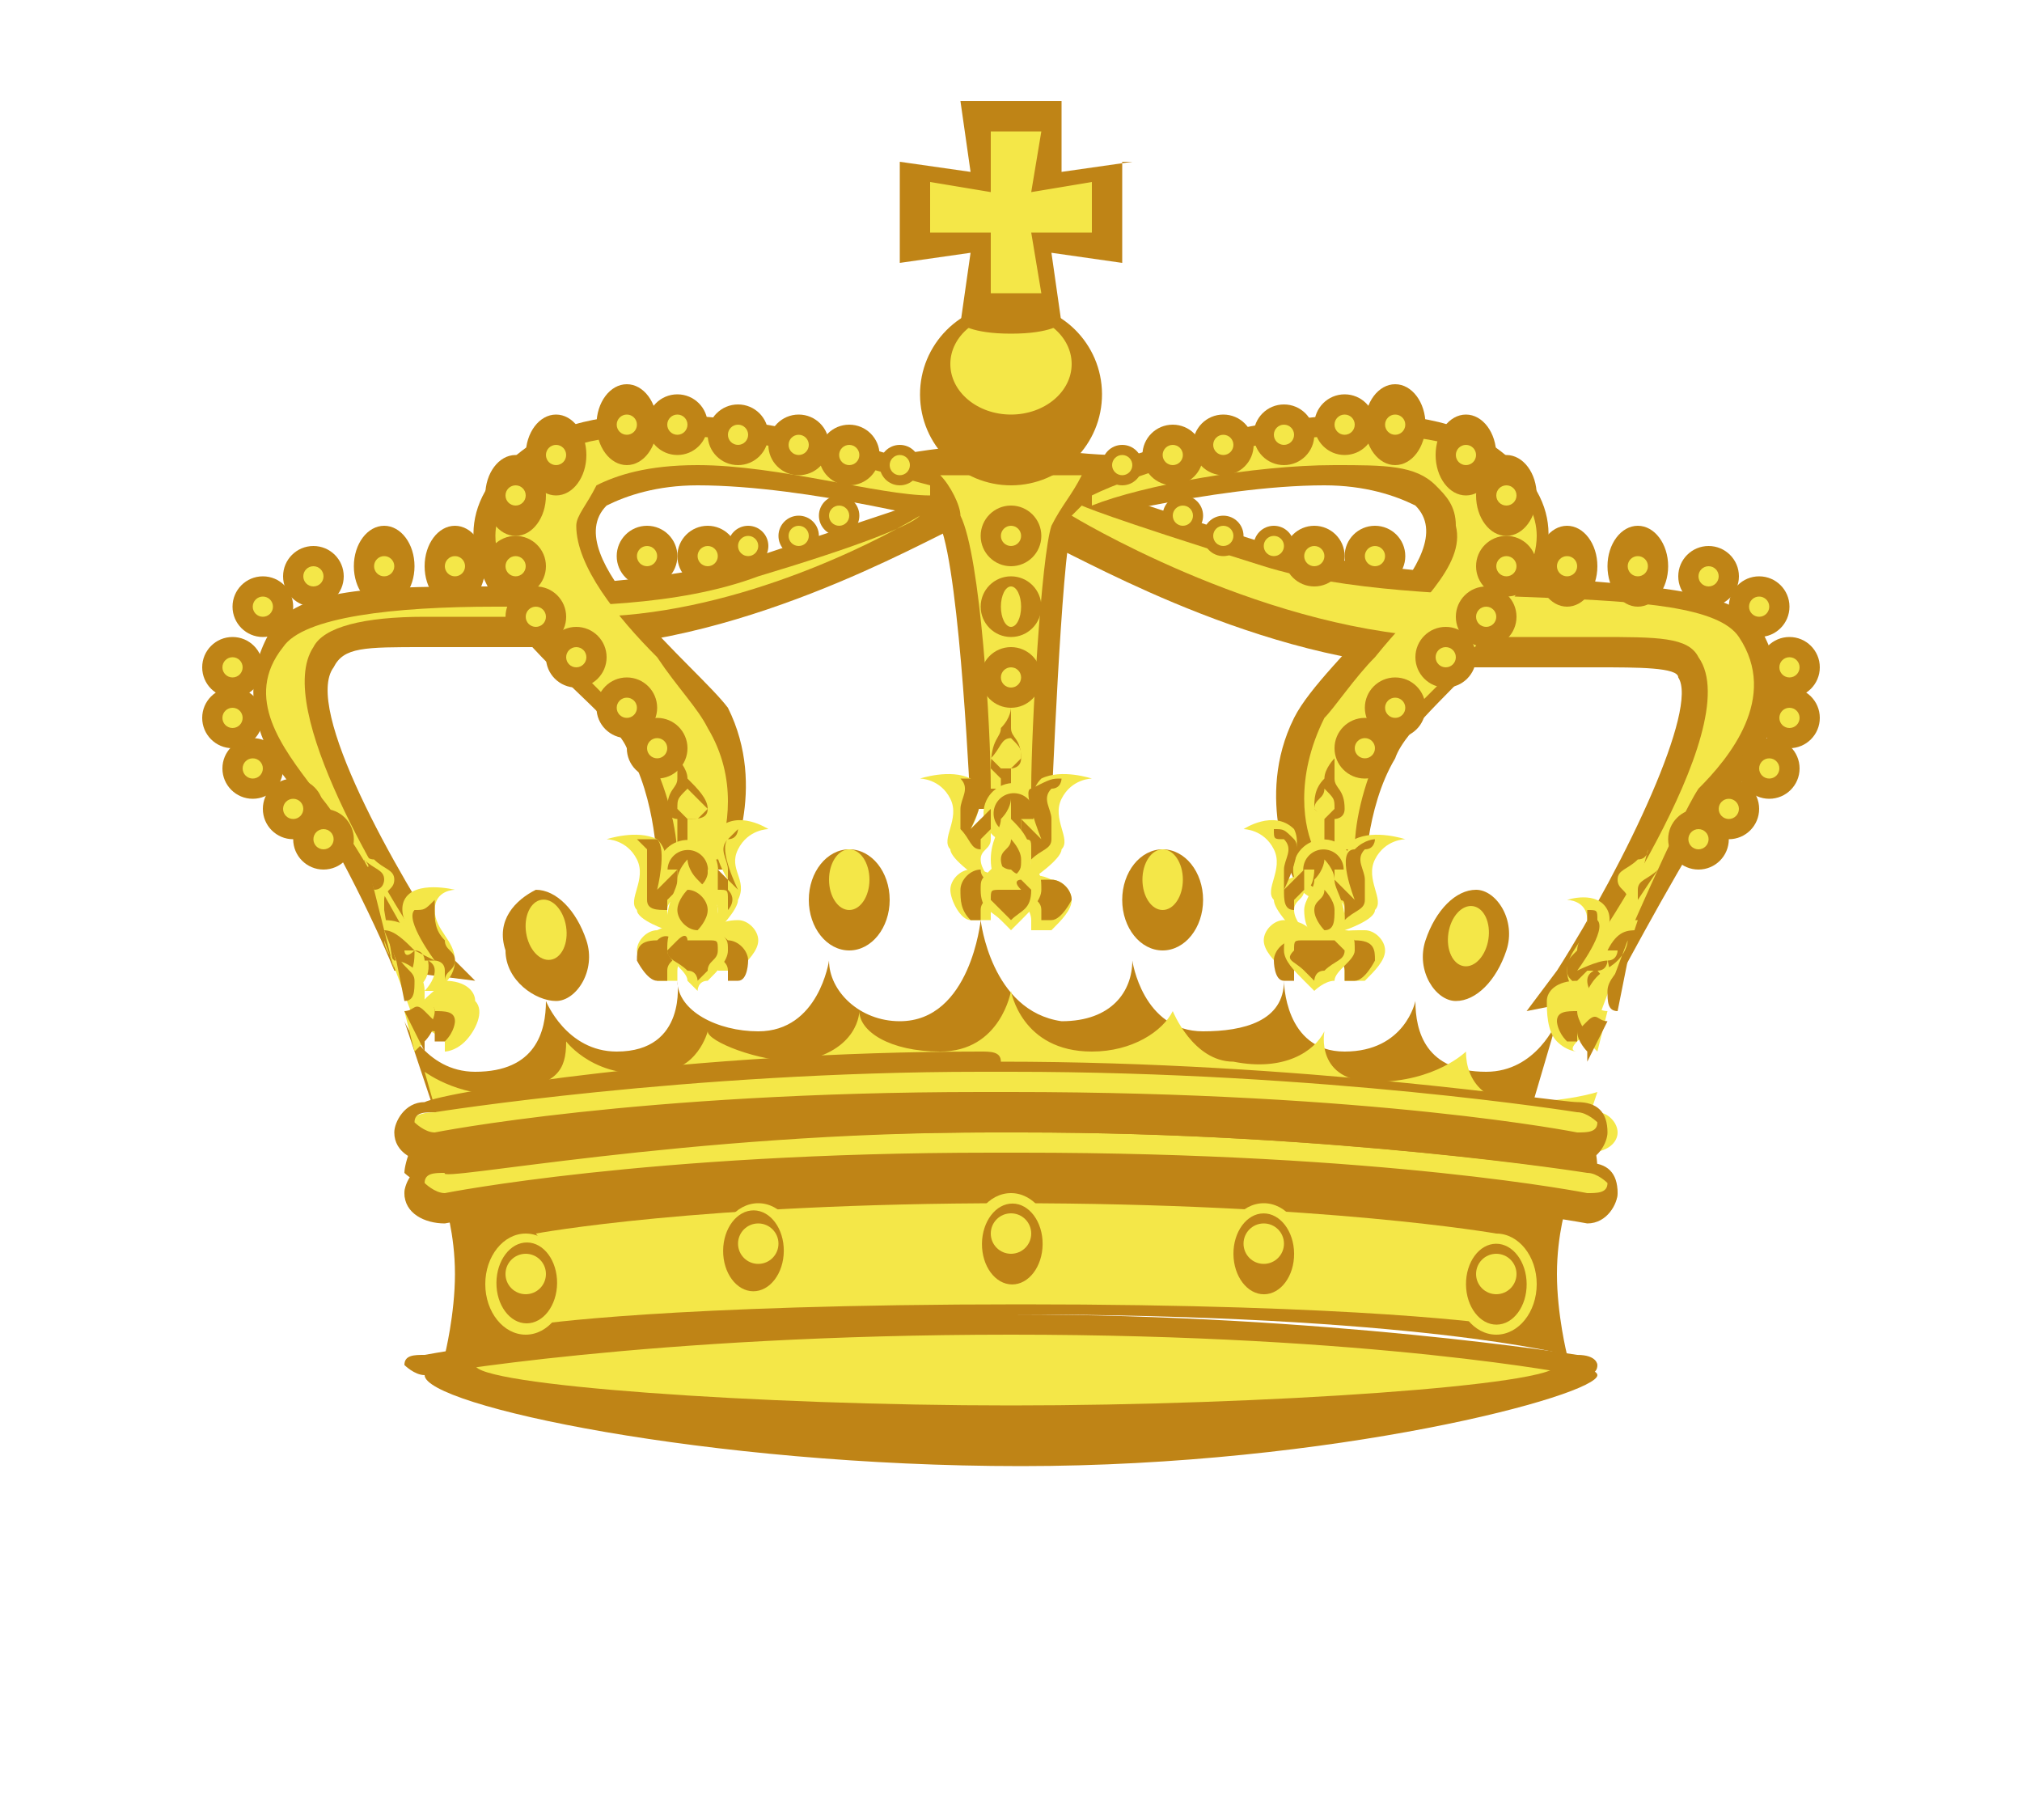 <?xml version="1.0" encoding="utf-8"?>
<!-- Generator: Adobe Illustrator 19.2.1, SVG Export Plug-In . SVG Version: 6.00 Build 0)  -->
<svg version="1.1" id="レイヤー_1" xmlns="http://www.w3.org/2000/svg" xmlns:xlink="http://www.w3.org/1999/xlink" x="0px"
	 y="0px" width="20px" height="18px" viewBox="0 0 20 18" style="enable-background:new 0 0 20 18;" xml:space="preserve">
<style type="text/css">
	.st0{fill:#BF8416;}
	.st1{fill:#F4E748;}
</style>
<g>
	<g>
		<path class="st0" d="M13.5,4.1c-1.3,0-2.9,0.6-2.9,0.6l-0.1,0.5c0,0,1.5-0.4,2.6-0.4c0.4,0,0.7,0.1,0.9,0.2
			c0.5,0.5-0.9,1.5-1.2,2.1c-0.4,0.8,0,1.6,0,1.6l0.7,0c0,0,0-0.7,0.3-1.2C14,6.9,16.1,5.7,15,4.6C14.6,4.2,14.1,4.1,13.5,4.1
			L13.5,4.1z"/>
		<path class="st0" d="M10.7,4.8L10.7,4.8l-0.3,0.2l-0.3,0.2l0.3,0.2c0.1,0,1.9,1.1,3.7,1.2c0.4,0,0.8,0,1,0c0.1,0,0.3,0,0.4,0
			c0.1,0,0.2,0,0.3,0c0.4,0,0.8,0,0.8,0.1c0.2,0.3-0.5,1.8-1.2,2.9l-0.3,0.4l0.5-0.1L16,9.7c0,0,0.8-1.5,1-1.7
			c0.2-0.2,0.9-1,0.4-1.8c-0.3-0.4-1.2-0.4-2.2-0.5c-0.9,0-1.8-0.1-2.6-0.3C11,4.9,10.8,4.8,10.7,4.8L10.7,4.8L10.7,4.8z"/>
		<path class="st0" d="M10,4.4c-0.7,0-1.1,0.1-1.1,0.1s0.2,0.3,0.4,0.7C9.5,5.7,9.6,8,9.6,8l0.8,0c0,0,0.1-2.5,0.2-2.8
			C10.7,5,11,4.5,11,4.5S10.7,4.5,10,4.4C10,4.4,10,4.4,10,4.4L10,4.4z"/>
		<path class="st0" d="M6.5,4.1C5.9,4.1,5.4,4.2,5,4.6C3.9,5.7,6,6.9,6.2,7.4c0.3,0.5,0.3,1.2,0.3,1.2l0.7,0c0,0,0.4-0.8,0-1.6
			C6.9,6.6,5.5,5.5,6,5c0.2-0.1,0.5-0.2,0.9-0.2c1.1,0,2.6,0.4,2.6,0.4L9.4,4.7C9.4,4.7,7.9,4.1,6.5,4.1L6.5,4.1z"/>
		<path class="st0" d="M4.7,9.7L3.9,9.6l0,0C3.7,9.1,3.2,8.1,3,7.9C2.8,7.7,2.2,7,2.7,6.2c0.3-0.4,1.1-0.4,2.2-0.4
			c0.9,0,1.9-0.1,2.6-0.3C9,5,9.3,4.9,9.3,4.9l0,0l0.4,0.2L9.5,5.2c-0.1,0-1.9,1.1-3.7,1.2c-0.4,0-0.8,0-1,0l-0.6,0
			c-0.6,0-0.8,0-0.9,0.2C3,7,3.9,8.6,4.5,9.5L4.7,9.7z"/>
		<path class="st1" d="M4.1,9.4l0.1,0C3.8,8.8,2.7,7,3.1,6.4c0.1-0.2,0.5-0.3,1.1-0.3l0.6,0c0.2,0,0.6,0,1,0c1.4,0,2.8-0.7,3.3-1
			C9,5.2,8.5,5.4,7.5,5.7C6.7,6,5.7,6,4.9,6C3.9,6,3,6.1,2.8,6.4c-0.4,0.5,0,1,0.3,1.4C3.4,8.1,4,9.2,4.1,9.4z"/>
		<path class="st1" d="M10.7,5c0,0,0.2,0.1,1.8,0.6c1.6,0.5,4.3,0.1,4.7,0.7c0.4,0.6-0.1,1.2-0.4,1.5C16.6,8.1,16,9.5,16,9.5
			l-0.4,0.1c0,0,1.7-2.4,1.2-3.1c-0.1-0.2-0.4-0.2-1-0.2c-0.2,0-0.4,0-0.6,0c-0.3,0-0.6,0-1,0c-1.8-0.1-3.6-1.2-3.6-1.2L10.7,5
			L10.7,5z"/>
		<path class="st0" d="M15.8,13.6c0,0.2-2.6,0.9-5.7,0.9s-5.9-0.6-5.9-0.9c0-0.2,2.8-0.4,5.9-0.4S15.8,13.4,15.8,13.6z"/>
		<path class="st1" d="M15.4,13.5c0,0.2-2.9,0.4-5.4,0.4c-2.5,0-5.3-0.2-5.3-0.4c0-0.1,2.8-0.4,5.3-0.4
			C12.5,13.1,15.4,13.4,15.4,13.5z"/>
		<path class="st1" d="M13.5,4.3c0.6,0,1.1,0.1,1.4,0.4c0.2,0.2,0.3,0.4,0.3,0.6c0,0.5-0.6,1.1-1,1.5c-0.2,0.2-0.4,0.4-0.5,0.5
			c-0.2,0.4-0.3,0.8-0.3,1.1l-0.4,0c-0.1-0.2-0.2-0.7,0.1-1.3c0.1-0.1,0.3-0.4,0.5-0.6c0.4-0.5,0.9-0.9,0.8-1.3
			c0-0.2-0.1-0.3-0.2-0.4c-0.2-0.2-0.5-0.2-1-0.2c-0.8,0-1.9,0.2-2.4,0.4l0-0.1C11.2,4.7,12.4,4.3,13.5,4.3L13.5,4.3z"/>
		<path class="st0" d="M9.9,11.5c-4.5,0-5.3,0.4-5.3,0.4L4,10.1c0,0,0.2,0.5,0.7,0.5c0.6,0,0.7-0.4,0.7-0.7c0,0,0.2,0.5,0.7,0.5
			c0.7,0,0.6-0.7,0.6-0.7c0,0.3,0.4,0.5,0.8,0.5c0.6,0,0.7-0.7,0.7-0.7c0,0.3,0.3,0.6,0.7,0.6c0.7,0,0.8-1,0.8-1s0.1,0.9,0.8,1
			c0.5,0,0.7-0.3,0.7-0.6c0,0,0.1,0.7,0.7,0.7c0.4,0,0.8-0.1,0.8-0.5c0,0,0,0.7,0.6,0.7c0.6,0,0.7-0.5,0.7-0.5
			c0,0.3,0.1,0.7,0.7,0.7c0.5,0,0.7-0.5,0.7-0.5l-0.5,1.7c0,0-0.8-0.3-5.3-0.4H9.9z"/>
		<path class="st1" d="M9.9,11.7c-4.3,0-5.3,0.3-5.3,0.3l-0.4-1.4c0,0,0.4,0.3,0.9,0.2c0.4-0.1,0.5-0.2,0.5-0.5c0,0,0.3,0.4,0.9,0.3
			C6.9,10.6,7,10.2,7,10.2c0,0.1,0.5,0.3,0.9,0.3c0.6-0.1,0.6-0.5,0.6-0.5c0,0.2,0.3,0.4,0.8,0.4c0.6,0,0.7-0.6,0.7-0.6
			s0.1,0.6,0.8,0.6c0.4,0,0.7-0.2,0.8-0.4c0,0,0.2,0.5,0.6,0.5c0.5,0.1,0.8-0.1,0.9-0.3c0,0-0.1,0.5,0.5,0.5c0.6,0,0.9-0.3,0.9-0.3
			c0,0.3,0.2,0.5,0.5,0.5c0.5,0,0.8-0.1,0.8-0.1L15.4,12c0,0-1-0.3-5.3-0.3H9.9z"/>
		<path class="st0" d="M15.4,12.6c0,0.4,0.1,0.8,0.1,0.8s-1.5-0.4-5.5-0.4c-4,0-5.6,0.4-5.6,0.4s0.1-0.4,0.1-0.8
			c0-0.4-0.1-0.7-0.1-0.7s1.9-0.5,5.5-0.5c3.6,0,5.6,0.5,5.6,0.5S15.4,12.2,15.4,12.6z"/>
		<path class="st1" d="M14.7,12.6c0,0.2,0.1,0.5,0.1,0.5s-1.3-0.2-4.7-0.2c-3.5,0-4.8,0.2-4.8,0.2s0.1-0.2,0.1-0.5
			c0-0.3-0.1-0.4-0.1-0.4s1.6-0.3,4.7-0.3c3.1,0,4.8,0.3,4.8,0.3S14.7,12.4,14.7,12.6z"/>
		<path class="st0" d="M15.8,11.6c0,0.1-0.1,0.1-0.2,0.1c0,0-2-0.4-5.6-0.4c-3.6,0-5.8,0.4-5.8,0.4c-0.1,0-0.2-0.1-0.2-0.1l0,0
			c0-0.1,0.1-0.4,0.2-0.4c0,0,2.7-0.5,5.8-0.4c3.1,0,5.6,0.4,5.6,0.4C15.8,11.2,15.8,11.5,15.8,11.6L15.8,11.6z"/>
		<g>
			<path class="st1" d="M4.3,12C4.1,12,4,11.9,4,11.8c0-0.1,0.1-0.2,0.3-0.2c0,0,2.5-0.4,5.5-0.4c0.1,0,0.2,0,0.3,0
				c3.1,0,5.6,0.4,5.7,0.4c0,0,0,0,0,0c0.1,0,0.2,0.1,0.2,0.2c0,0.1-0.1,0.2-0.3,0.2c0,0-2.1-0.4-5.6-0.4c-0.1,0-0.2,0-0.3,0
				C6.3,11.6,4.3,12,4.3,12L4.3,12L4.3,12z"/>
			<path class="st0" d="M9.8,11.2c0.1,0,0.2,0,0.3,0c3.1,0,5.6,0.4,5.6,0.4c0.1,0,0.2,0.1,0.2,0.1c0,0.1-0.1,0.1-0.2,0.1
				c0,0-2-0.4-5.6-0.4c-0.1,0-0.2,0-0.3,0c-3.4,0-5.4,0.4-5.4,0.4c-0.1,0-0.2-0.1-0.2-0.1c0-0.1,0.1-0.1,0.2-0.1
				C4.3,11.7,6.8,11.2,9.8,11.2L9.8,11.2z M9.8,11v0.2V11c-2.9,0-5.3,0.4-5.5,0.5c-0.2,0-0.3,0.2-0.3,0.3c0,0.2,0.2,0.3,0.4,0.3h0
				l0,0c0,0,2-0.4,5.4-0.4c0.1,0,0.2,0,0.3,0c3.5,0,5.6,0.4,5.6,0.4l0,0h0c0.2,0,0.3-0.2,0.3-0.3c0-0.2-0.1-0.3-0.3-0.3
				c-0.2,0-2.7-0.4-5.7-0.4C10,11,9.9,11,9.8,11L9.8,11z"/>
		</g>
		<g>
			<path class="st1" d="M4.3,11.4c-0.1,0-0.3-0.1-0.3-0.2c0-0.1,0.1-0.2,0.3-0.2c0,0,2.5-0.4,5.5-0.4c0.1,0,0.2,0,0.3,0
				c3.1,0,5.6,0.4,5.7,0.4c0,0,0,0,0,0c0.1,0,0.2,0.1,0.2,0.2c0,0.1-0.1,0.2-0.3,0.2c0,0-2.1-0.4-5.6-0.4c-0.1,0-0.2,0-0.3,0
				C6.3,10.9,4.3,11.4,4.3,11.4L4.3,11.4L4.3,11.4z"/>
			<path class="st0" d="M9.7,10.6c0.1,0,0.2,0,0.3,0c3.1,0,5.6,0.4,5.6,0.4c0.1,0,0.2,0.1,0.2,0.1c0,0.1-0.1,0.1-0.2,0.1
				c0,0-2-0.4-5.6-0.4c-0.1,0-0.2,0-0.3,0c-3.4,0-5.4,0.4-5.4,0.4c-0.1,0-0.2-0.1-0.2-0.1c0-0.1,0.1-0.1,0.2-0.1
				C4.3,11,6.8,10.6,9.7,10.6L9.7,10.6z M9.7,10.4c-2.9,0-5.3,0.4-5.5,0.5c-0.2,0-0.3,0.2-0.3,0.3c0,0.2,0.2,0.3,0.4,0.3h0l0,0
				c0,0,2-0.4,5.4-0.4c0.1,0,0.2,0,0.3,0c3.5,0,5.6,0.4,5.6,0.4l0,0h0c0.2,0,0.3-0.2,0.3-0.3c0-0.2-0.1-0.3-0.3-0.3
				c-0.2,0-2.7-0.4-5.7-0.4C9.9,10.4,9.8,10.4,9.7,10.4L9.7,10.4z"/>
		</g>
		<path class="st1" d="M10,4.7L10,4.7L10,4.7c0.3,0,0.5,0,0.7,0c-0.1,0.2-0.2,0.3-0.3,0.5c-0.1,0.3-0.2,2-0.2,2.6l-0.4,0
			c0-0.6-0.1-2.3-0.3-2.7C9.5,5,9.4,4.8,9.3,4.7C9.5,4.7,9.7,4.7,10,4.7L10,4.7z"/>
		<ellipse class="st0" cx="10" cy="5.3" rx="0.3" ry="0.3"/>
		<ellipse class="st1" cx="10" cy="5.3" rx="0.1" ry="0.1"/>
		<ellipse class="st0" cx="10" cy="6" rx="0.3" ry="0.3"/>
		<ellipse class="st1" cx="10" cy="6" rx="0.1" ry="0.2"/>
		<ellipse class="st0" cx="10" cy="6.7" rx="0.3" ry="0.3"/>
		<ellipse class="st1" cx="10" cy="6.7" rx="0.1" ry="0.1"/>
		<g>
			<path class="st0" d="M9.9,7.2C10,7.1,10,7,10,7s0,0.1,0,0.2c0,0.1,0.1,0.1,0.1,0.3c0,0.1-0.1,0.1-0.1,0.1c0,0,0,0,0,0.1l0,0.6
				l-0.1,0l0-0.6c0,0,0,0,0,0c0,0-0.1-0.1-0.1-0.1C9.8,7.3,9.9,7.3,9.9,7.2z"/>
			<path class="st1" d="M10,7.3c0,0,0-0.1,0-0.1S10,7.2,10,7.3c0.1,0.1,0.1,0.1,0.1,0.2c0,0-0.1,0.1-0.1,0.1c0,0-0.1,0-0.1,0
				c0,0-0.1-0.1-0.1-0.1C9.9,7.4,9.9,7.3,10,7.3z"/>
			
				<ellipse transform="matrix(2.742250e-002 -1 1 2.742250e-002 1.654 17.822)" class="st1" cx="10" cy="8.1" rx="0.3" ry="0.3"/>
			
				<ellipse transform="matrix(2.748665e-002 -1 1 2.748665e-002 1.653 17.822)" class="st0" cx="10" cy="8.1" rx="0.2" ry="0.2"/>
			<path class="st1" d="M10.3,8.2c0,0-0.2-0.3,0-0.5c0.2-0.1,0.5,0,0.5,0s-0.2,0-0.3,0.2c-0.1,0.2,0.1,0.4,0,0.5
				c0,0.1-0.3,0.3-0.3,0.3l-0.1,0c0,0,0.1-0.1,0.1-0.2c0-0.1-0.1-0.1-0.1-0.2c0-0.1,0-0.2,0-0.2s0.1,0,0.1,0
				C10.3,8.1,10.3,8.2,10.3,8.2z"/>
			<path class="st0" d="M10.5,7.7C10.5,7.7,10.5,7.7,10.5,7.7c0,0,0,0.1-0.1,0.1c-0.1,0.1,0,0.2,0,0.3c0,0.1,0,0.1,0,0.2
				c0,0.1-0.1,0.1-0.2,0.2c0,0,0-0.1,0-0.1c0-0.1,0-0.1-0.1-0.1c0,0,0,0,0-0.1c0,0,0-0.1,0-0.1c0,0,0,0,0,0c0,0,0.2,0.2,0.2,0.2
				s-0.2-0.5-0.1-0.5C10.4,7.7,10.4,7.7,10.5,7.7L10.5,7.7z"/>
			<path class="st1" d="M9.6,8.2c0,0,0.2-0.3,0-0.5c-0.2-0.1-0.5,0-0.5,0s0.2,0,0.3,0.2c0.1,0.2-0.1,0.4,0,0.5
				c0,0.1,0.3,0.3,0.3,0.3l0.1,0c0,0-0.1-0.1-0.1-0.2c0-0.1,0.1-0.1,0.1-0.2c0-0.1,0-0.2,0-0.2s-0.1,0-0.1,0
				C9.7,8.1,9.6,8.2,9.6,8.2z"/>
			<path class="st0" d="M9.5,7.7c0.1,0,0.1,0,0.2,0c0.1,0.1-0.1,0.5-0.1,0.5s0.2-0.2,0.2-0.2c0,0,0,0,0,0c0,0,0,0.1,0,0.1
				c0,0,0,0,0,0.1c0,0-0.1,0.1-0.1,0.1c0,0,0,0.1,0,0.1c-0.1,0-0.1-0.1-0.2-0.2c0-0.1,0-0.1,0-0.2c0-0.1,0.1-0.2,0-0.3
				C9.5,7.8,9.5,7.7,9.5,7.7C9.4,7.7,9.5,7.7,9.5,7.7L9.5,7.7z"/>
			<path class="st1" d="M10.2,8.5c0-0.2-0.1-0.3-0.2-0.4C10,8,10,7.9,10,7.9S10,8,9.9,8.1C9.9,8.2,9.8,8.3,9.8,8.5
				c0,0.2,0.1,0.3,0.2,0.3C10.1,8.8,10.2,8.7,10.2,8.5z"/>
			<path class="st0" d="M10.1,8.5c0-0.1-0.1-0.2-0.1-0.2c0-0.1,0-0.1,0-0.1s0,0.1,0,0.1c0,0.1-0.1,0.1-0.1,0.2
				c0,0.1,0.1,0.2,0.1,0.2C10.1,8.6,10.1,8.6,10.1,8.5z"/>
			<path class="st1" d="M10.1,8.8c0,0.1,0.1,0.2,0.1,0.3c0,0.1,0,0.1,0,0.1s0.1,0,0.2,0c0.1-0.1,0.2-0.2,0.2-0.3
				c0-0.1-0.1-0.2-0.2-0.2C10.2,8.6,10.1,8.7,10.1,8.8z"/>
			<path class="st0" d="M10.2,8.8c0,0.1,0.1,0.1,0.1,0.2c0,0.1,0,0.1,0,0.1s0.1,0,0.1,0c0.1,0,0.2-0.2,0.2-0.2
				c0-0.1-0.1-0.2-0.2-0.2C10.2,8.7,10.2,8.7,10.2,8.8z"/>
			<path class="st1" d="M9.9,8.8C9.9,8.9,9.8,9,9.8,9c0,0.1,0,0.1,0,0.1s-0.1,0-0.2,0C9.5,9.1,9.4,8.9,9.4,8.8
				c0-0.1,0.1-0.2,0.2-0.2C9.8,8.6,9.9,8.7,9.9,8.8z"/>
			<path class="st0" d="M9.8,8.8c0,0.1-0.1,0.1-0.1,0.2c0,0.1,0,0.1,0,0.1s-0.1,0-0.1,0C9.5,9,9.5,8.9,9.5,8.8
				c0-0.1,0.1-0.2,0.2-0.2C9.7,8.7,9.8,8.7,9.8,8.8z"/>
			<path class="st1" d="M10.2,8.6c0.1,0,0.1,0.1,0.1,0.2c0,0.1-0.1,0.2-0.2,0.3C10,9.2,10,9.2,10,9.2s0,0-0.1-0.1
				C9.8,9,9.7,9,9.7,8.8c0-0.1,0-0.1,0.1-0.2c0.1-0.1,0.1,0,0.2,0C10.1,8.7,10.1,8.6,10.2,8.6z"/>
			<path class="st0" d="M10.1,8.7c0,0,0.1,0.1,0.1,0.1C10.2,9,10.1,9,10,9.1C10,9.1,10,9.1,10,9.1s0,0-0.1-0.1
				C9.9,9,9.8,8.9,9.8,8.9c0-0.1,0-0.1,0.1-0.1c0,0,0.1,0,0.2,0C10,8.7,10.1,8.7,10.1,8.7z"/>
		</g>
		<g>
			<path class="st1" d="M16,9.6l0.3-1.2c0,0,0,0.1-0.1,0.1c-0.1,0.1-0.2,0.1-0.2,0.2c0,0.1,0.1,0.1,0.1,0.2c0,0,0,0,0,0.1L16,9.6
				L16,9.6z"/>
			<path class="st0" d="M16.4,8.6C16.3,8.6,16.3,8.6,16.4,8.6c-0.1,0.1-0.2,0.1-0.2,0.2c0,0,0,0.1,0,0.1c0,0,0,0,0,0L16.4,8.6z"/>
			<path class="st1" d="M16.2,9.1c-0.2,0-0.3,0.1-0.4,0.2c-0.1,0.2,0,0.4,0.2,0.4c0,0,0,0,0,0L16.2,9.1z"/>
			<path class="st0" d="M16.2,9.2C16.2,9.2,16.2,9.2,16.2,9.2c-0.1,0-0.2,0-0.3,0.2c0,0.1,0,0.2,0.1,0.3c0,0,0,0,0,0L16.2,9.2z"/>
			<path class="st1" d="M15.7,9.5c0,0,0.3-0.3,0.2-0.5c-0.1-0.2-0.4-0.1-0.4-0.1s0.2,0,0.2,0.2c0,0.2-0.2,0.3-0.2,0.5
				c0,0.2,0.2,0.3,0.2,0.3l0.1,0c0,0-0.1-0.1-0.1-0.2c0-0.1,0.1-0.1,0.2-0.2C16,9.5,16,9.4,16,9.4s-0.1,0-0.1,0
				C15.8,9.4,15.7,9.5,15.7,9.5z"/>
			<path class="st0" d="M15.7,9c0.1,0,0.1,0,0.1,0.1c0.1,0.1-0.2,0.5-0.2,0.5s0.2-0.1,0.3-0.1c0,0,0,0,0,0c0,0,0,0.1-0.1,0.1
				c0,0,0,0-0.1,0c0,0-0.1,0.1-0.1,0.1c0,0,0,0.1,0,0.1c0-0.1-0.1-0.1-0.1-0.2c0-0.1,0-0.1,0.1-0.2c0-0.1,0.1-0.2,0.1-0.3
				C15.7,9,15.7,9,15.7,9C15.7,8.9,15.7,9,15.7,9L15.7,9z"/>
			<path class="st1" d="M16.1,9.3C16.1,9.3,16.1,9.3,16.1,9.3c0,0,0,0.1-0.1,0.2c-0.1,0.1-0.2,0.1-0.3,0.3c-0.1,0.2,0,0.3,0.1,0.3
				c0,0,0,0,0,0L16.1,9.3z"/>
			<path class="st0" d="M16.1,9.5C16.1,9.5,16.1,9.4,16.1,9.5C16.1,9.4,16.1,9.5,16.1,9.5c-0.1,0.1-0.2,0.2-0.2,0.3
				c0,0.1,0,0.2,0.1,0.2c0,0,0,0,0,0L16.1,9.5z"/>
			<path class="st1" d="M15.8,10.1c0,0.1-0.1,0.1-0.2,0.2c-0.1,0.1,0,0.1,0,0.1s-0.1,0-0.2-0.1c-0.1-0.1-0.1-0.3-0.1-0.4
				c0-0.1,0.1-0.2,0.3-0.2C15.7,9.9,15.8,10,15.8,10.1z"/>
			<path class="st0" d="M15.7,10.1c0,0.1-0.1,0.1-0.1,0.1c0,0.1,0,0.1,0,0.1s-0.1,0-0.1,0c-0.1-0.1-0.1-0.2-0.1-0.2
				c0-0.1,0.1-0.1,0.2-0.1C15.7,9.9,15.7,10,15.7,10.1z"/>
			<path class="st1" d="M15.9,10C15.9,10,15.9,10,15.9,10c-0.1,0-0.2-0.1-0.2-0.1c-0.1,0-0.1,0.1-0.1,0.1c0,0.1,0.1,0.2,0.1,0.3
				c0.1,0.1,0.1,0.1,0.1,0.1s0,0,0,0L15.9,10z"/>
			<path class="st0" d="M15.9,10.1C15.9,10.1,15.9,10.1,15.9,10.1c-0.1,0-0.1-0.1-0.2,0c0,0-0.1,0.1-0.1,0.1c0,0.1,0.1,0.2,0.1,0.2
				c0,0.1,0,0.1,0,0.1s0,0,0,0L15.9,10.1z"/>
		</g>
		<g>
			<path class="st0" d="M13.1,7.7c0-0.1,0.1-0.2,0.1-0.2s0,0.1,0,0.2c0,0.1,0.1,0.1,0.1,0.3c0,0.1-0.1,0.1-0.1,0.1c0,0,0,0,0,0.1
				l0,0.6l-0.1,0l0-0.6c0,0,0,0,0-0.1c0,0-0.1-0.1-0.1-0.1C13,7.9,13,7.8,13.1,7.7z"/>
			<path class="st1" d="M13.1,7.8c0,0,0-0.1,0-0.1S13.1,7.8,13.1,7.8c0.1,0.1,0.1,0.1,0.1,0.2c0,0-0.1,0.1-0.1,0.1c0,0-0.1,0-0.1,0
				C13.1,8.1,13,8,13,8C13,7.9,13.1,7.9,13.1,7.8z"/>
			
				<ellipse transform="matrix(6.939168e-002 -0.998 0.998 6.939168e-002 3.599 21.079)" class="st1" cx="13.1" cy="8.6" rx="0.3" ry="0.3"/>
			
				<ellipse transform="matrix(6.997792e-002 -0.998 0.998 6.997792e-002 3.591 21.073)" class="st0" cx="13.1" cy="8.6" rx="0.2" ry="0.2"/>
			<path class="st1" d="M13.4,8.8c0,0-0.2-0.3,0-0.5c0.2-0.1,0.5,0,0.5,0s-0.2,0-0.3,0.2c-0.1,0.2,0.1,0.4,0,0.5
				c0,0.1-0.3,0.2-0.3,0.2l-0.1,0c0,0,0.1-0.1,0.1-0.2c0-0.1-0.1-0.1-0.1-0.2c0-0.1,0-0.2,0-0.2s0.1,0,0.1,0
				C13.4,8.7,13.4,8.8,13.4,8.8z"/>
			<path class="st0" d="M13.6,8.3C13.6,8.3,13.7,8.3,13.6,8.3c0,0,0,0.1-0.1,0.1c-0.1,0.1,0,0.2,0,0.3c0,0.1,0,0.1,0,0.2
				c0,0.1-0.1,0.1-0.2,0.2c0,0,0-0.1,0-0.1c0-0.1,0-0.1-0.1-0.1c0,0,0,0,0-0.1c0,0,0-0.1,0-0.1c0,0,0,0,0,0c0,0,0.2,0.2,0.2,0.2
				s-0.2-0.5,0-0.5C13.5,8.3,13.6,8.3,13.6,8.3L13.6,8.3z"/>
			<path class="st1" d="M12.7,8.7c0,0,0.2-0.3,0.1-0.5c-0.2-0.2-0.5,0-0.5,0s0.2,0,0.3,0.2c0.1,0.2-0.1,0.4,0,0.5
				c0,0.1,0.2,0.3,0.2,0.3l0.1,0c0,0-0.1-0.1-0.1-0.2c0-0.1,0.1-0.1,0.1-0.2C13,8.8,13,8.6,13,8.6s-0.1,0-0.1,0
				C12.8,8.7,12.7,8.7,12.7,8.7z"/>
			<path class="st0" d="M12.6,8.2c0.1,0,0.1,0,0.2,0.1c0.1,0.1-0.1,0.5-0.1,0.5s0.2-0.2,0.2-0.2c0,0,0,0,0,0c0,0,0,0.1,0,0.1
				c0,0,0,0,0,0.1c0,0-0.1,0.1-0.1,0.1c0,0,0,0.1,0,0.1c-0.1,0-0.1-0.1-0.1-0.2c0-0.1,0-0.1,0-0.2c0-0.1,0.1-0.2,0-0.3
				C12.6,8.3,12.6,8.3,12.6,8.2C12.6,8.2,12.6,8.2,12.6,8.2L12.6,8.2z"/>
			<path class="st1" d="M13.3,9.1c0-0.2-0.1-0.3-0.1-0.4c0-0.1-0.1-0.2-0.1-0.2s0,0.1-0.1,0.2C13,8.8,12.9,8.9,12.9,9
				c0,0.2,0.1,0.3,0.2,0.3C13.2,9.3,13.3,9.2,13.3,9.1z"/>
			<path class="st0" d="M13.2,9c0-0.1-0.1-0.2-0.1-0.2c0-0.1,0-0.1,0-0.1s0,0.1,0,0.1c0,0.1-0.1,0.1-0.1,0.2c0,0.1,0.1,0.2,0.1,0.2
				C13.2,9.2,13.2,9.1,13.2,9z"/>
			<path class="st1" d="M13.2,9.3c0,0.1,0.1,0.2,0.1,0.3c0,0.1,0,0.1,0,0.1s0.1,0,0.2,0c0.1-0.1,0.2-0.2,0.2-0.3
				c0-0.1-0.1-0.2-0.2-0.2C13.3,9.2,13.2,9.2,13.2,9.3z"/>
			<path class="st0" d="M13.2,9.4c0,0.1,0.1,0.1,0.1,0.2c0,0.1,0,0.1,0,0.1s0.1,0,0.1,0c0.1,0,0.2-0.2,0.2-0.2c0-0.1,0-0.2-0.2-0.2
				C13.3,9.2,13.2,9.3,13.2,9.4z"/>
			<path class="st1" d="M13,9.3c0,0.1-0.1,0.2-0.1,0.2c0,0.1,0,0.1,0,0.1s-0.1,0-0.2,0c-0.1-0.1-0.2-0.2-0.2-0.3
				c0-0.1,0.1-0.2,0.2-0.2C12.9,9.1,13,9.2,13,9.3z"/>
			<path class="st0" d="M12.9,9.4c0,0.1-0.1,0.1-0.1,0.2c0,0.1,0,0.1,0,0.1s-0.1,0-0.1,0c-0.1,0-0.1-0.2-0.1-0.2
				c0-0.1,0.1-0.2,0.2-0.2C12.8,9.2,12.9,9.3,12.9,9.4z"/>
			<path class="st1" d="M13.3,9.2c0.1,0,0.1,0.1,0.1,0.2c0,0.1-0.2,0.2-0.2,0.3C13.1,9.7,13,9.8,13,9.8s0,0-0.1-0.1
				c-0.1-0.1-0.2-0.2-0.2-0.3c0-0.1,0-0.1,0.1-0.2c0.1,0,0.1,0,0.2,0C13.1,9.2,13.2,9.2,13.3,9.2z"/>
			<path class="st0" d="M13.2,9.3c0,0,0.1,0.1,0.1,0.1c0,0.1-0.1,0.1-0.2,0.2c-0.1,0-0.1,0.1-0.1,0.1s0,0-0.1-0.1
				c-0.1-0.1-0.2-0.1-0.1-0.2c0-0.1,0-0.1,0.1-0.1c0,0,0.1,0,0.2,0C13.1,9.3,13.2,9.3,13.2,9.3z"/>
		</g>
		<path class="st0" d="M15.8,13.5c0,0.1-0.1,0.1-0.2,0.1c0,0-2-0.4-5.6-0.4c-3.6,0-5.8,0.4-5.8,0.4c-0.1,0-0.2-0.1-0.2-0.1l0,0
			c0-0.1,0.1-0.1,0.2-0.1c0,0,2.7-0.5,5.8-0.4c3.1,0,5.6,0.4,5.6,0.4C15.8,13.4,15.8,13.5,15.8,13.5L15.8,13.5z"/>
		<g>
			<ellipse class="st0" cx="8.4" cy="8.9" rx="0.4" ry="0.5"/>
			<ellipse class="st1" cx="8.4" cy="8.7" rx="0.2" ry="0.3"/>
		</g>
		<g>
			<ellipse class="st0" cx="11.5" cy="8.9" rx="0.4" ry="0.5"/>
			<ellipse class="st1" cx="11.5" cy="8.7" rx="0.2" ry="0.3"/>
		</g>
		<g>
			<path class="st0" d="M5.8,9.3c0.1,0.3-0.1,0.6-0.3,0.6C5.3,9.9,5,9.7,5,9.4C4.9,9.1,5.1,8.9,5.3,8.8C5.5,8.8,5.7,9,5.8,9.3z"/>
			<g>
				<ellipse transform="matrix(0.989 -0.151 0.151 0.989 -1.328 0.912)" class="st1" cx="5.4" cy="9.2" rx="0.2" ry="0.3"/>
			</g>
		</g>
		<g>
			<path class="st0" d="M14.1,9.3c-0.1,0.3,0.1,0.6,0.3,0.6c0.2,0,0.4-0.2,0.5-0.5c0.1-0.3-0.1-0.6-0.3-0.6
				C14.4,8.8,14.2,9,14.1,9.3z"/>
			<g>
				<ellipse transform="matrix(0.151 -0.989 0.989 0.151 3.236 22.21)" class="st1" cx="14.5" cy="9.2" rx="0.3" ry="0.2"/>
			</g>
		</g>
		<g>
			
				<ellipse transform="matrix(1 -4.633481e-003 4.633481e-003 1 -1.792683e-002 4.642635e-002)" class="st0" cx="10" cy="3.9" rx="0.9" ry="0.9"/>
			<ellipse class="st1" cx="10" cy="3.6" rx="0.6" ry="0.5"/>
		</g>
		<path class="st0" d="M11.2,1.6l-0.7,0.1L10.5,1h-1l0.1,0.7L8.9,1.6v1l0.7-0.1L9.5,3.2c0,0,0.1,0.1,0.5,0.1c0.4,0,0.5-0.1,0.5-0.1
			l-0.1-0.7l0.7,0.1V1.6z"/>
		<polygon class="st1" points="10.8,1.8 10.2,1.9 10.3,1.3 9.8,1.3 9.8,1.9 9.2,1.8 9.2,2.3 9.8,2.3 9.8,2.9 10.3,2.9 10.2,2.3 
			10.8,2.3 		"/>
		<g>
			<path class="st1" d="M3.9,9.6L3.6,8.4c0,0,0,0.1,0.1,0.1c0.1,0.1,0.2,0.1,0.2,0.2c0,0.1-0.1,0.1-0.1,0.2c0,0,0,0,0,0.1L3.9,9.6
				L3.9,9.6z"/>
			<path class="st0" d="M3.6,8.5C3.6,8.6,3.7,8.6,3.6,8.5c0.1,0.1,0.2,0.1,0.2,0.2c0,0,0,0.1-0.1,0.1c0,0,0,0,0,0L3.6,8.5z"/>
			<path class="st1" d="M3.8,9.1c0.2,0,0.3,0.1,0.4,0.3c0.1,0.2,0,0.4-0.2,0.4c0,0,0,0,0,0L3.8,9.1z"/>
			<path class="st0" d="M3.8,9.2L3.8,9.2c0.1,0,0.2,0.1,0.3,0.2c0,0.1,0,0.2-0.1,0.3c0,0,0,0,0,0L3.8,9.2z"/>
			<path class="st1" d="M4.2,9.4c0,0-0.3-0.3-0.2-0.5c0.1-0.2,0.5-0.1,0.5-0.1s-0.2,0-0.2,0.2c0,0.2,0.2,0.3,0.2,0.5
				c0,0.2-0.2,0.3-0.2,0.3l-0.1,0c0,0,0.1-0.1,0.1-0.2c0-0.1-0.1-0.1-0.2-0.2C4,9.5,4,9.4,4,9.4s0.1,0,0.1,0
				C4.2,9.4,4.2,9.4,4.2,9.4z"/>
			<path class="st0" d="M4.3,8.9C4.3,8.9,4.3,8.9,4.3,8.9c0,0,0,0.1,0,0.1c0,0.1,0,0.2,0.1,0.3c0,0.1,0.1,0.1,0.1,0.2
				c0,0.1-0.1,0.1-0.1,0.2c0,0,0-0.1,0-0.1c0-0.1-0.1-0.1-0.1-0.1c0,0,0,0-0.1,0c0,0,0-0.1-0.1-0.1c0,0,0,0,0,0c0,0,0.2,0.1,0.2,0.1
				S4,9.1,4.1,9C4.2,9,4.2,9,4.3,8.9L4.3,8.9z"/>
			<path class="st1" d="M3.8,9.3C3.8,9.3,3.8,9.3,3.8,9.3c0,0,0,0.1,0.1,0.2C4,9.5,4.2,9.6,4.2,9.8c0,0.2,0,0.3-0.1,0.3c0,0,0,0,0,0
				L3.8,9.3z"/>
			<path class="st0" d="M3.9,9.4C3.9,9.4,3.9,9.4,3.9,9.4C3.9,9.4,3.9,9.5,3.9,9.4C4,9.6,4.1,9.6,4.1,9.7c0,0.1,0,0.2-0.1,0.2
				c0,0,0,0,0,0L3.9,9.4z"/>
			<path class="st1" d="M4.2,10.1c0,0.1,0.1,0.1,0.2,0.2c0,0.1,0,0.1,0,0.1s0.1,0,0.2-0.1c0.1-0.1,0.2-0.3,0.1-0.4
				c0-0.1-0.1-0.2-0.3-0.2C4.2,9.9,4.1,9.9,4.2,10.1z"/>
			<path class="st0" d="M4.2,10.1c0,0.1,0.1,0.1,0.1,0.1c0,0.1,0,0.1,0,0.1s0.1,0,0.1,0c0.1-0.1,0.1-0.2,0.1-0.2
				c0-0.1-0.1-0.1-0.2-0.1C4.3,9.9,4.2,10,4.2,10.1z"/>
			<path class="st1" d="M4,10C4,10,4,10,4,10c0.1,0,0.2-0.1,0.2-0.1c0.1,0,0.1,0.1,0.1,0.1c0,0.1-0.1,0.2-0.1,0.3
				c-0.1,0.1-0.1,0.1-0.1,0.1s0,0,0,0L4,10z"/>
			<path class="st0" d="M4,10C4,10,4,10,4,10c0.1,0,0.1-0.1,0.2,0c0,0,0.1,0.1,0.1,0.1c0,0.1-0.1,0.2-0.1,0.2c0,0.1,0,0.1,0,0.1
				s0,0,0,0L4,10z"/>
		</g>
		<g>
			<g>
				<ellipse class="st1" cx="10" cy="12.3" rx="0.4" ry="0.5"/>
				
					<ellipse transform="matrix(7.178312e-003 -1 1 7.178312e-003 -2.359 22.215)" class="st0" cx="10" cy="12.3" rx="0.4" ry="0.3"/>
				<ellipse class="st1" cx="10" cy="12.2" rx="0.2" ry="0.2"/>
			</g>
			<g>
				<ellipse class="st1" cx="7.5" cy="12.4" rx="0.4" ry="0.5"/>
				
					<ellipse transform="matrix(7.154964e-003 -1 1 7.154964e-003 -5.001 19.782)" class="st0" cx="7.5" cy="12.4" rx="0.4" ry="0.3"/>
				<ellipse class="st1" cx="7.5" cy="12.3" rx="0.2" ry="0.2"/>
			</g>
			<g>
				<ellipse class="st1" cx="5.2" cy="12.7" rx="0.4" ry="0.5"/>
				
					<ellipse transform="matrix(7.178222e-003 -1 1 7.178222e-003 -7.527 17.797)" class="st0" cx="5.2" cy="12.7" rx="0.4" ry="0.3"/>
				<ellipse class="st1" cx="5.2" cy="12.6" rx="0.2" ry="0.2"/>
			</g>
			<g>
				<ellipse class="st1" cx="12.5" cy="12.4" rx="0.4" ry="0.5"/>
				
					<ellipse transform="matrix(1 -7.155817e-003 7.155817e-003 1 -8.847695e-002 9.003955e-002)" class="st0" cx="12.5" cy="12.4" rx="0.3" ry="0.4"/>
				<ellipse class="st1" cx="12.5" cy="12.3" rx="0.2" ry="0.2"/>
			</g>
			<g>
				<ellipse class="st1" cx="14.8" cy="12.7" rx="0.4" ry="0.5"/>
				
					<ellipse transform="matrix(1 -7.177733e-003 7.177733e-003 1 -9.069983e-002 0.107)" class="st0" cx="14.8" cy="12.7" rx="0.3" ry="0.4"/>
				<ellipse class="st1" cx="14.8" cy="12.6" rx="0.2" ry="0.2"/>
			</g>
		</g>
		<g>
			<ellipse class="st0" cx="17.5" cy="7.6" rx="0.3" ry="0.3"/>
			<ellipse class="st0" cx="17.1" cy="8" rx="0.3" ry="0.3"/>
			<ellipse class="st1" cx="17.1" cy="8" rx="0.1" ry="0.1"/>
			<ellipse class="st0" cx="16.8" cy="8.3" rx="0.3" ry="0.3"/>
			<ellipse class="st1" cx="16.8" cy="8.3" rx="0.1" ry="0.1"/>
			<ellipse class="st0" cx="17.7" cy="7.1" rx="0.3" ry="0.3"/>
			<ellipse class="st1" cx="17.7" cy="7.1" rx="0.1" ry="0.1"/>
			<ellipse class="st0" cx="17.7" cy="6.6" rx="0.3" ry="0.3"/>
			<ellipse class="st1" cx="17.7" cy="6.6" rx="0.1" ry="0.1"/>
			<ellipse class="st0" cx="17.4" cy="6" rx="0.3" ry="0.3"/>
			<ellipse class="st0" cx="16.9" cy="5.7" rx="0.3" ry="0.3"/>
			<ellipse class="st1" cx="16.9" cy="5.7" rx="0.1" ry="0.1"/>
			<ellipse class="st0" cx="15.5" cy="5.6" rx="0.3" ry="0.4"/>
			<ellipse class="st1" cx="15.5" cy="5.6" rx="0.1" ry="0.1"/>
			<ellipse class="st0" cx="16.2" cy="5.6" rx="0.3" ry="0.4"/>
			<ellipse class="st1" cx="16.2" cy="5.6" rx="0.1" ry="0.1"/>
			<ellipse class="st0" cx="13.6" cy="5.5" rx="0.3" ry="0.3"/>
			<ellipse class="st1" cx="13.6" cy="5.5" rx="0.1" ry="0.1"/>
			<ellipse class="st0" cx="13" cy="5.5" rx="0.3" ry="0.3"/>
			<ellipse class="st1" cx="13" cy="5.5" rx="0.1" ry="0.1"/>
			<ellipse class="st0" cx="11.7" cy="5.1" rx="0.2" ry="0.2"/>
			<ellipse class="st1" cx="11.7" cy="5.1" rx="0.1" ry="0.1"/>
			<ellipse class="st0" cx="12.1" cy="5.3" rx="0.2" ry="0.2"/>
			<ellipse class="st1" cx="12.1" cy="5.3" rx="0.1" ry="0.1"/>
			<ellipse class="st0" cx="12.6" cy="5.4" rx="0.2" ry="0.2"/>
			<ellipse class="st1" cx="12.6" cy="5.4" rx="0.1" ry="0.1"/>
			<ellipse class="st0" cx="13.5" cy="7.4" rx="0.3" ry="0.3"/>
			<ellipse class="st1" cx="13.5" cy="7.4" rx="0.1" ry="0.1"/>
			<ellipse class="st0" cx="13.8" cy="7" rx="0.3" ry="0.3"/>
			<ellipse class="st1" cx="13.8" cy="7" rx="0.1" ry="0.1"/>
			<ellipse class="st0" cx="14.3" cy="6.5" rx="0.3" ry="0.3"/>
			<ellipse class="st1" cx="14.3" cy="6.5" rx="0.1" ry="0.1"/>
			<ellipse class="st0" cx="14.7" cy="6.1" rx="0.3" ry="0.3"/>
			<ellipse class="st1" cx="14.7" cy="6.1" rx="0.1" ry="0.1"/>
			<ellipse class="st0" cx="14.9" cy="5.6" rx="0.3" ry="0.3"/>
			<ellipse class="st1" cx="14.9" cy="5.6" rx="0.1" ry="0.1"/>
			<ellipse class="st0" cx="14.9" cy="4.9" rx="0.3" ry="0.4"/>
			<ellipse class="st1" cx="14.9" cy="4.9" rx="0.1" ry="0.1"/>
			<ellipse class="st0" cx="14.5" cy="4.5" rx="0.3" ry="0.4"/>
			<ellipse class="st1" cx="14.5" cy="4.5" rx="0.1" ry="0.1"/>
			<ellipse class="st0" cx="13.8" cy="4.2" rx="0.3" ry="0.4"/>
			<ellipse class="st1" cx="13.8" cy="4.2" rx="0.1" ry="0.1"/>
			<ellipse class="st0" cx="12.7" cy="4.3" rx="0.3" ry="0.3"/>
			<ellipse class="st1" cx="12.7" cy="4.3" rx="0.1" ry="0.1"/>
			<ellipse class="st0" cx="13.3" cy="4.2" rx="0.3" ry="0.3"/>
			<ellipse class="st1" cx="13.3" cy="4.2" rx="0.1" ry="0.1"/>
			<ellipse class="st0" cx="12.1" cy="4.4" rx="0.3" ry="0.3"/>
			<ellipse class="st1" cx="12.1" cy="4.4" rx="0.1" ry="0.1"/>
			<ellipse class="st0" cx="11.6" cy="4.5" rx="0.3" ry="0.3"/>
			<ellipse class="st1" cx="11.6" cy="4.5" rx="0.1" ry="0.1"/>
			<ellipse class="st0" cx="11.1" cy="4.6" rx="0.2" ry="0.2"/>
			<ellipse class="st1" cx="11.1" cy="4.6" rx="0.1" ry="0.1"/>
			<ellipse class="st1" cx="17.4" cy="6" rx="0.1" ry="0.1"/>
			<ellipse class="st1" cx="17.5" cy="7.6" rx="0.1" ry="0.1"/>
		</g>
		<path class="st1" d="M6.5,4.1v0.2c1.1,0,2.3,0.4,2.7,0.5l0,0.1C8.7,4.9,7.7,4.6,6.9,4.6c-0.5,0-0.8,0.1-1,0.2
			C5.8,5,5.7,5.1,5.7,5.2c0,0.4,0.4,0.9,0.8,1.3C6.7,6.8,6.9,7,7,7.2c0.3,0.5,0.2,1,0.1,1.3l-0.4,0c0-0.3-0.1-0.7-0.3-1.1
			C6.3,7.2,6.1,7,5.9,6.8c-0.4-0.4-1-1-1-1.5c0-0.2,0.1-0.4,0.3-0.6c0.3-0.3,0.7-0.4,1.4-0.4L6.5,4.1L6.5,4.1z"/>
		<g>
			<ellipse class="st0" cx="2.5" cy="7.6" rx="0.3" ry="0.3"/>
			<ellipse class="st0" cx="2.9" cy="8" rx="0.3" ry="0.3"/>
			<ellipse class="st1" cx="2.9" cy="8" rx="0.1" ry="0.1"/>
			<ellipse class="st0" cx="3.2" cy="8.3" rx="0.3" ry="0.3"/>
			<ellipse class="st1" cx="3.2" cy="8.3" rx="0.1" ry="0.1"/>
			<ellipse class="st0" cx="2.3" cy="7.1" rx="0.3" ry="0.3"/>
			<ellipse class="st1" cx="2.3" cy="7.1" rx="0.1" ry="0.1"/>
			<ellipse class="st0" cx="2.3" cy="6.6" rx="0.3" ry="0.3"/>
			<ellipse class="st1" cx="2.3" cy="6.6" rx="0.1" ry="0.1"/>
			<ellipse class="st0" cx="2.6" cy="6" rx="0.3" ry="0.3"/>
			<ellipse class="st0" cx="3.1" cy="5.7" rx="0.3" ry="0.3"/>
			<ellipse class="st1" cx="3.1" cy="5.7" rx="0.1" ry="0.1"/>
			<ellipse class="st0" cx="4.5" cy="5.6" rx="0.3" ry="0.4"/>
			<ellipse class="st1" cx="4.5" cy="5.6" rx="0.1" ry="0.1"/>
			<ellipse class="st0" cx="3.8" cy="5.6" rx="0.3" ry="0.4"/>
			<ellipse class="st1" cx="3.8" cy="5.6" rx="0.1" ry="0.1"/>
			<ellipse class="st0" cx="6.4" cy="5.5" rx="0.3" ry="0.3"/>
			<ellipse class="st1" cx="6.4" cy="5.5" rx="0.1" ry="0.1"/>
			<ellipse class="st0" cx="7" cy="5.5" rx="0.3" ry="0.3"/>
			<ellipse class="st1" cx="7" cy="5.5" rx="0.1" ry="0.1"/>
			<ellipse class="st0" cx="8.3" cy="5.1" rx="0.2" ry="0.2"/>
			<ellipse class="st1" cx="8.3" cy="5.1" rx="0.1" ry="0.1"/>
			<ellipse class="st0" cx="7.9" cy="5.3" rx="0.2" ry="0.2"/>
			<ellipse class="st1" cx="7.9" cy="5.3" rx="0.1" ry="0.1"/>
			<ellipse class="st0" cx="7.4" cy="5.4" rx="0.2" ry="0.2"/>
			<ellipse class="st1" cx="7.4" cy="5.4" rx="0.1" ry="0.1"/>
			<ellipse class="st0" cx="6.5" cy="7.4" rx="0.3" ry="0.3"/>
			<ellipse class="st1" cx="6.5" cy="7.4" rx="0.1" ry="0.1"/>
			<ellipse class="st0" cx="6.2" cy="7" rx="0.3" ry="0.3"/>
			<ellipse class="st1" cx="6.2" cy="7" rx="0.1" ry="0.1"/>
			<ellipse class="st0" cx="5.7" cy="6.5" rx="0.3" ry="0.3"/>
			<ellipse class="st1" cx="5.7" cy="6.5" rx="0.1" ry="0.1"/>
			<ellipse class="st0" cx="5.3" cy="6.1" rx="0.3" ry="0.3"/>
			<ellipse class="st1" cx="5.3" cy="6.1" rx="0.1" ry="0.1"/>
			<ellipse class="st0" cx="5.1" cy="5.6" rx="0.3" ry="0.3"/>
			<ellipse class="st1" cx="5.1" cy="5.6" rx="0.1" ry="0.1"/>
			<ellipse class="st0" cx="5.1" cy="4.9" rx="0.3" ry="0.4"/>
			<ellipse class="st1" cx="5.1" cy="4.9" rx="0.1" ry="0.1"/>
			<ellipse class="st0" cx="5.5" cy="4.5" rx="0.3" ry="0.4"/>
			<ellipse class="st1" cx="5.5" cy="4.5" rx="0.1" ry="0.1"/>
			<ellipse class="st0" cx="6.2" cy="4.2" rx="0.3" ry="0.4"/>
			<ellipse class="st1" cx="6.2" cy="4.2" rx="0.1" ry="0.1"/>
			<ellipse class="st0" cx="7.3" cy="4.3" rx="0.3" ry="0.3"/>
			<ellipse class="st1" cx="7.3" cy="4.3" rx="0.1" ry="0.1"/>
			<ellipse class="st0" cx="6.7" cy="4.2" rx="0.3" ry="0.3"/>
			<ellipse class="st1" cx="6.7" cy="4.2" rx="0.1" ry="0.1"/>
			<ellipse class="st0" cx="7.9" cy="4.4" rx="0.3" ry="0.3"/>
			<ellipse class="st1" cx="7.9" cy="4.4" rx="0.1" ry="0.1"/>
			<ellipse class="st0" cx="8.4" cy="4.5" rx="0.3" ry="0.3"/>
			<ellipse class="st1" cx="8.4" cy="4.5" rx="0.1" ry="0.1"/>
			<ellipse class="st0" cx="8.9" cy="4.6" rx="0.2" ry="0.2"/>
			<ellipse class="st1" cx="8.9" cy="4.6" rx="0.1" ry="0.1"/>
			<ellipse class="st1" cx="2.6" cy="6" rx="0.1" ry="0.1"/>
			<ellipse class="st1" cx="2.5" cy="7.6" rx="0.1" ry="0.1"/>
		</g>
		<g>
			<path class="st0" d="M6.8,7.7c0-0.1-0.1-0.2-0.1-0.2s0,0.1,0,0.2c0,0.1-0.1,0.1-0.1,0.3c0,0.1,0.1,0.1,0.1,0.1c0,0,0,0,0,0.1
				l0,0.6l0.1,0l0-0.6c0,0,0,0,0-0.1C6.9,8.1,7,8.1,7,8C7,7.9,6.9,7.8,6.8,7.7z"/>
			<path class="st1" d="M6.8,7.8C6.8,7.8,6.8,7.7,6.8,7.8C6.8,7.7,6.8,7.8,6.8,7.8C6.7,7.9,6.7,7.9,6.7,8c0,0,0.1,0.1,0.1,0.1
				c0,0,0.1,0,0.1,0c0,0,0.1-0.1,0.1-0.1C6.9,7.9,6.9,7.9,6.8,7.8z"/>
			
				<ellipse transform="matrix(0.998 -6.994819e-002 6.994819e-002 0.998 -0.585 0.5)" class="st1" cx="6.8" cy="8.6" rx="0.3" ry="0.3"/>
			
				<ellipse transform="matrix(0.998 -7.004169e-002 7.004169e-002 0.998 -0.586 0.5)" class="st0" cx="6.8" cy="8.6" rx="0.2" ry="0.2"/>
			<path class="st1" d="M6.5,8.8c0,0,0.2-0.3,0-0.5c-0.2-0.1-0.5,0-0.5,0s0.2,0,0.3,0.2c0.1,0.2-0.1,0.4,0,0.5
				c0,0.1,0.3,0.2,0.3,0.2l0.1,0c0,0-0.1-0.1-0.1-0.2c0-0.1,0.1-0.1,0.1-0.2c0-0.1,0-0.2,0-0.2s-0.1,0-0.1,0
				C6.5,8.7,6.5,8.8,6.5,8.8z"/>
			<path class="st0" d="M6.3,8.3c0.1,0,0.1,0,0.2,0c0.1,0.1,0,0.5,0,0.5s0.2-0.2,0.2-0.2c0,0,0,0,0,0c0,0,0,0.1,0,0.1c0,0,0,0,0,0.1
				c0,0-0.1,0.1-0.1,0.1c0,0,0,0.1,0,0.1C6.5,9,6.4,9,6.4,8.9c0-0.1,0-0.1,0-0.2c0-0.1,0-0.2,0-0.3C6.4,8.4,6.3,8.3,6.3,8.3
				C6.3,8.3,6.3,8.3,6.3,8.3L6.3,8.3z"/>
			<path class="st1" d="M7.2,8.7c0,0-0.2-0.3-0.1-0.5c0.2-0.2,0.5,0,0.5,0s-0.2,0-0.3,0.2c-0.1,0.2,0.1,0.3,0,0.5
				c0,0.1-0.2,0.3-0.2,0.3L7,9.2c0,0,0.1-0.1,0.1-0.2C7.1,8.9,7,8.9,7,8.8C7,8.8,7,8.6,7,8.6s0.1,0,0.1,0C7.1,8.7,7.2,8.7,7.2,8.7z"
				/>
			<path class="st0" d="M7.3,8.2C7.4,8.2,7.4,8.2,7.3,8.2c0,0,0,0.1-0.1,0.1c-0.1,0.1,0,0.2,0,0.3c0,0.1,0,0.1,0,0.2
				C7.3,8.9,7.2,9,7.2,9c0,0,0-0.1,0-0.1c0-0.1,0-0.1-0.1-0.1c0,0,0,0,0-0.1c0,0,0-0.1,0-0.1c0,0,0,0,0,0c0,0,0.2,0.2,0.2,0.2
				S7.1,8.4,7.2,8.3C7.2,8.3,7.3,8.2,7.3,8.2L7.3,8.2z"/>
			<path class="st1" d="M6.6,9.1c0-0.2,0.1-0.3,0.1-0.4c0-0.1,0.1-0.2,0.1-0.2s0,0.1,0.1,0.2C7,8.8,7.1,8.9,7.1,9
				c0,0.2-0.1,0.3-0.2,0.3C6.7,9.3,6.6,9.2,6.6,9.1z"/>
			<path class="st0" d="M6.7,9c0-0.1,0.1-0.2,0.1-0.2c0-0.1,0-0.1,0-0.1s0,0.1,0,0.1C6.9,8.8,7,8.9,7,9c0,0.1-0.1,0.2-0.1,0.2
				C6.8,9.2,6.7,9.1,6.7,9z"/>
			<path class="st1" d="M6.8,9.3c0,0.1-0.1,0.2-0.1,0.3c0,0.1,0,0.1,0,0.1s-0.1,0-0.2,0C6.4,9.6,6.3,9.5,6.3,9.4
				c0-0.1,0.1-0.2,0.2-0.2C6.7,9.1,6.8,9.2,6.8,9.3z"/>
			<path class="st0" d="M6.7,9.4c0,0.1-0.1,0.1-0.1,0.2c0,0.1,0,0.1,0,0.1s-0.1,0-0.1,0c-0.1,0-0.2-0.2-0.2-0.2c0-0.1,0-0.2,0.2-0.2
				C6.6,9.2,6.7,9.3,6.7,9.4z"/>
			<path class="st1" d="M7,9.3c0,0.1,0.1,0.2,0.1,0.2c0,0.1,0,0.1,0,0.1s0.1,0,0.2,0c0.1-0.1,0.2-0.2,0.2-0.3c0-0.1-0.1-0.2-0.2-0.2
				C7.1,9.1,7,9.2,7,9.3z"/>
			<path class="st0" d="M7.1,9.4c0,0.1,0.1,0.1,0.1,0.2c0,0.1,0,0.1,0,0.1s0.1,0,0.1,0c0.1,0,0.1-0.2,0.1-0.2c0-0.1-0.1-0.2-0.2-0.2
				C7.1,9.2,7.1,9.3,7.1,9.4z"/>
			<path class="st1" d="M6.7,9.2c-0.1,0-0.1,0.1-0.1,0.2c0,0.1,0.2,0.2,0.2,0.3c0.1,0.1,0.1,0.1,0.1,0.1s0-0.1,0.1-0.1
				c0.1-0.1,0.2-0.2,0.2-0.3c0-0.1,0-0.1-0.1-0.2c-0.1,0-0.1,0-0.2,0C6.8,9.2,6.7,9.2,6.7,9.2z"/>
			<path class="st0" d="M6.7,9.3c0,0-0.1,0.1-0.1,0.1c0,0.1,0.1,0.1,0.2,0.2c0.1,0,0.1,0.1,0.1,0.1s0,0,0.1-0.1
				C7,9.5,7.1,9.5,7.1,9.4c0-0.1,0-0.1-0.1-0.1c0,0-0.1,0-0.2,0C6.8,9.3,6.8,9.2,6.7,9.3z"/>
		</g>
	</g>
</g>
</svg>
